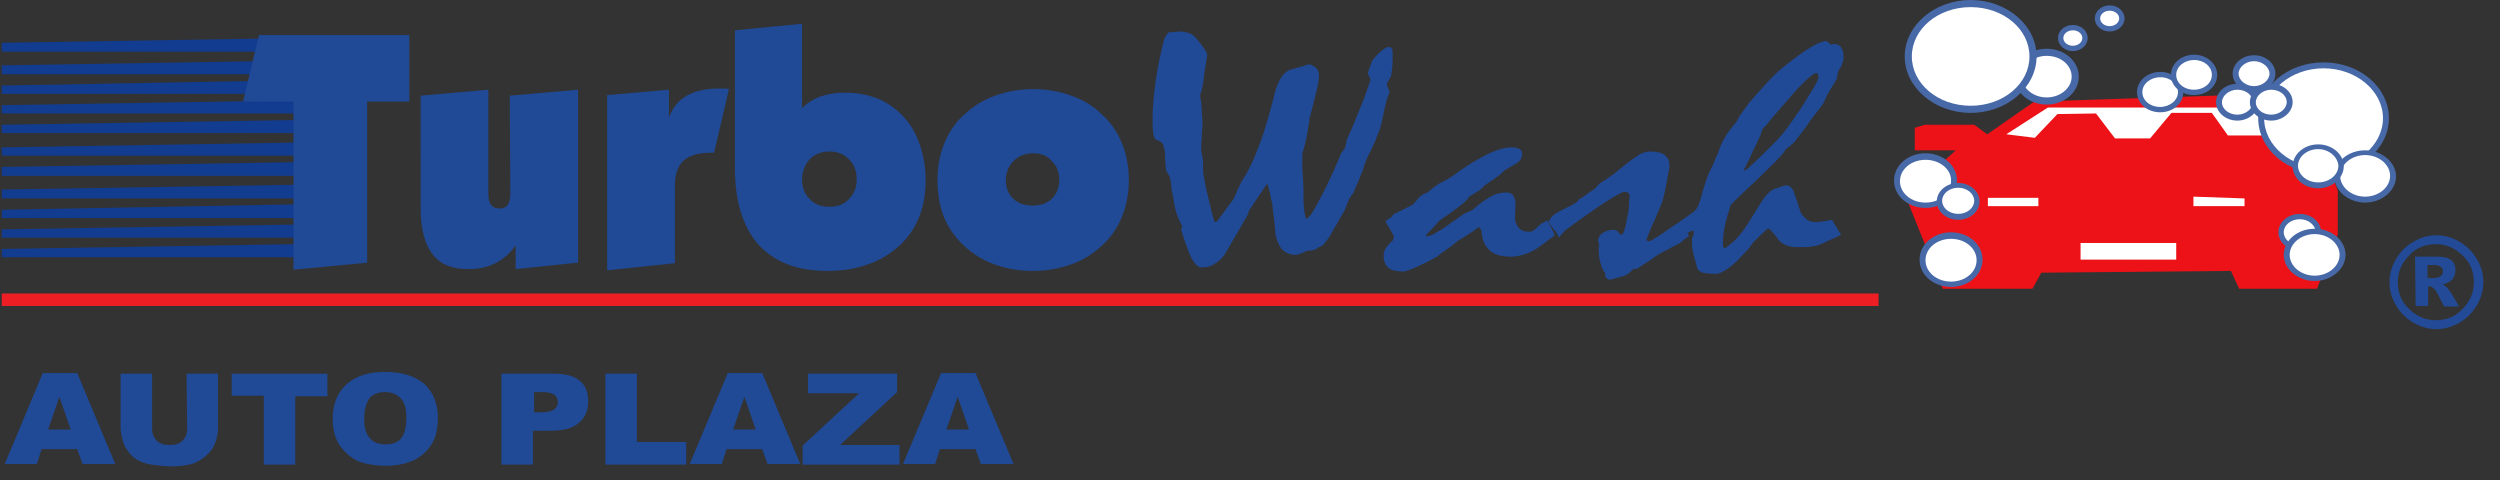 <?xml version="1.0" encoding="utf-8"?>
<!-- Generator: Adobe Illustrator 23.1.0, SVG Export Plug-In . SVG Version: 6.00 Build 0)  -->
<svg version="1.1" id="Capa_1" xmlns="http://www.w3.org/2000/svg" xmlns:xlink="http://www.w3.org/1999/xlink" x="0px" y="0px"
	 viewBox="0 0 420.8 80.8" style="enable-background:new 0 0 420.8 80.8;" xml:space="preserve">
<rect x="0" y="0" width="420.8" height="80.8" fill="#333333" stroke="none"/>
<style type="text/css">
	.st0{fill:#204996;}
	.st1{fill:#ED1E24;}
	.st2{fill:#123C8F;}
	.st3{fill:#EC1217;}
	.st4{fill:#FFFFFF;}
	.st5{fill:#4869A8;}
	.st6{fill:#224A96;}
</style>
<g id="XMLID_297_">
	<g id="XMLID_299_">
		<g id="XMLID_307_">
			<path class="st0" d="M198.6,5.3c0.5,0,1,0.1,1.3,0.2c0.4,0.1,0.7,0.3,0.9,0.4c0.2,0.2,0.4,0.4,0.6,0.6c0.2,0.3,0.5,0.6,0.8,1
				c0.4,0.5,0.6,0.9,0.8,1.2c0.2,0.3,0.2,0.5,0.2,0.6c-0.2,1-0.3,2.1-0.5,3c-0.1,1-0.2,2.1-0.5,3.1c-0.1,0.3-0.2,0.5-0.2,0.8
				c0.1,0.5,0.2,0.9,0.2,1.4c0.1,0.5,0.1,1,0.1,1.5c0,0.4,0.1,0.8,0.1,1.3c0,0.5,0,1.1-0.1,1.7c0,0.8,0,1.4-0.1,1.9c0,0.5,0,0.8,0,1
				c0,0.1,0,0.3,0,0.4c0,0.2,0.1,0.3,0.1,0.5c0,0.3,0.1,0.6,0.2,1v1.7c0,0.7,0.3,2.3,0.9,4.8c0.6,2.5,0.9,3.8,1.1,4
				c0.2-0.1,0.3-0.1,0.4-0.2l2.8-3.8c0.1-0.3,0.3-0.7,0.5-1.2c0.2-0.5,0.5-1,0.8-1.7c1.1-1.6,2.1-3.7,3-6.2c1-2.6,1.8-5.6,2.7-9.1
				c0.3-1,0.7-1.8,1.1-2.4c0.5-0.6,1-1,1.5-1.1l3.1-0.9c0.5,0.2,0.9,0.4,1.2,0.7c0.2,0.3,0.4,0.6,0.4,1.1c0,0.6-0.1,1.5-0.4,2.7
				c-0.3,1.3-0.7,2.8-1.2,4.7c0,0.4-0.1,0.9-0.2,1.5c-0.1,0.6-0.2,1.3-0.4,2.2c-0.2,0.7-0.3,1.2-0.4,1.5c-0.1,0.4-0.2,0.6-0.2,0.7
				c0,0.5,0,1,0,1.6c0,0.6,0,1.3,0.1,2c0,0.9,0.1,1.7,0.1,2.3c0,0.6,0,1,0,1.3c0,1.2,0.1,2.1,0.2,2.8c0.1,0.6,0.2,0.9,0.3,0.9
				c0.2,0,0.6-0.4,1.1-1.2c0.5-0.8,1.1-2,1.9-3.5c0.6-1.2,1.1-2.3,1.6-3.4c0.5-1.1,0.9-2.1,1.3-3c0.2-0.2,0.4-0.5,0.6-0.8
				c0.1-0.4,0.2-0.8,0.3-1.4c0.4-0.8,0.7-1.6,1.1-2.5c0.4-0.9,0.7-1.8,1.1-2.7c0.2-0.5,0.5-1.2,0.8-2c0.3-0.8,0.6-1.8,1-2.9
				l-0.5-1.1c0.1-0.2,0.2-0.5,0.3-0.8c0.1-0.3,0.3-0.7,0.4-1.2c0.6-0.8,1.2-1.4,1.7-1.8c0.5-0.4,0.9-0.6,1.2-0.6
				c0.2,0,0.4,0.1,0.5,0.3c0.1,0.2,0.1,0.5,0.1,0.9c0,1.1,0,2-0.1,2.6c-0.1,0.6-0.1,1-0.2,1.2c-0.2,0.3-0.3,0.5-0.4,0.7
				c-0.1,0.2-0.2,0.4-0.3,0.6l0.5,1.3c-0.1,0.3-0.3,0.7-0.5,1.4c-0.2,0.7-0.4,1.5-0.6,2.6c-0.2,1-0.4,1.8-0.6,2.4
				c-0.2,0.6-0.4,1-0.5,1.2c-0.1,0.3-0.2,0.8-0.5,1.2c-0.2,0.5-0.5,1.1-0.8,1.7c-0.1,0.2-0.3,0.6-0.5,1.1c-0.2,0.5-0.4,1.1-0.6,1.8
				c-0.2,0.4-0.4,0.9-0.6,1.5c-0.3,0.6-0.6,1.3-0.9,2.1c-0.2,0.2-0.5,0.6-0.7,1c-0.2,0.4-0.4,0.9-0.6,1.5c-0.1,0.3-0.3,0.7-0.7,1.3
				c-0.3,0.6-0.7,1.3-1.2,2.1c-0.5,0.9-0.9,1.6-1.3,2.1c-0.4,0.5-0.6,0.8-0.7,0.8l-0.8,0.4c-0.2,0.2-0.4,0.3-0.7,0.4
				c-0.3,0.1-0.6,0.1-1.1,0.1c-0.4,0.2-0.8,0.4-1.1,0.5c-0.3,0.1-0.6,0.2-0.8,0.2c-0.9,0-1.6-0.3-2.2-0.8c-0.5-0.5-0.9-1.4-1.2-2.5
				c-0.1-0.8-0.1-1.6-0.2-2.3c-0.1-0.8-0.2-1.6-0.3-2.4c0-0.4-0.1-0.9-0.3-1.6c-0.1-0.7-0.3-1.5-0.6-2.4c-0.5,0.7-1,1.5-1.5,2.2
				c-0.5,0.8-1.1,1.6-1.6,2.4c0,0.2-0.1,0.6-0.5,1.2c-0.4,0.6-0.8,1.5-1.5,2.6c-0.7,1.2-1.4,2.4-2.1,3.6c-0.5,0.7-1.1,1.2-1.8,1.6
				c-0.6,0.4-1.3,0.5-2.1,0.5c-0.4,0-0.7-0.2-1.1-0.7c-0.4-0.5-0.7-1.1-1.1-2.1c-0.2-0.6-0.4-1.1-0.6-1.7c-0.2-0.6-0.4-1.2-0.6-1.8
				c0.1-0.3,0.2-0.5,0.2-0.6c-0.2-0.3-0.3-0.6-0.5-1c-0.2-0.4-0.4-1-0.6-1.6c-0.1-0.4-0.2-0.9-0.3-1.5c-0.1-0.6-0.2-1.3-0.4-2.1
				c0-0.3,0-0.5-0.1-0.8c0-0.3,0-0.5-0.1-0.8c0-0.2-0.1-0.4-0.2-0.7c-0.1-0.2-0.3-0.5-0.5-0.8c0-0.1-0.1-0.4-0.1-0.8
				c0-0.4-0.1-1-0.1-1.8c0-0.6-0.1-1.1-0.2-1.5c-0.1-0.4-0.3-0.7-0.5-0.8l-1-0.5c-0.1-0.3-0.3-0.6-0.3-1.2c-0.1-0.5-0.1-1.2-0.1-2
				c0-2,0.2-4.2,0.5-6.4c0.3-2.2,0.8-4.6,1.4-7c0.2-0.6,0.5-1.1,0.9-1.4C197.5,5.5,198,5.3,198.6,5.3z"/>
		</g>
		<g id="XMLID_305_">
			<path class="st0" d="M234.5,36.1l3.2-1.6c0.1-0.1,0.3-0.2,0.4-0.4c0.2-0.2,0.4-0.4,0.6-0.7c0.2-0.2,0.4-0.4,0.7-0.6
				s0.6-0.3,0.9-0.4c0.2-0.2,0.5-0.4,0.8-0.7c0.4-0.3,0.8-0.6,1.3-0.9c0.3-0.1,0.6-0.3,1-0.5c0.4-0.2,0.8-0.5,1.3-0.8
				c2.1-1.6,4-2.7,5.6-3.5c1.6-0.8,3-1.2,4.1-1.2c0.6,0,1.1,0.1,1.4,0.3c0.3,0.2,0.4,0.5,0.4,0.8c0,0.4-0.1,0.7-0.3,1
				c-0.2,0.3-0.5,0.5-0.8,0.7c-0.6,0.3-1.2,0.7-1.9,1.1c-0.4,0.4-0.8,0.8-1.4,1.2c-0.5,0.4-1.2,0.8-1.9,1.3
				c-0.2,0.2-0.4,0.4-0.6,0.6c-0.1,0.1-0.3,0.3-0.7,0.5c-0.3,0.2-0.8,0.5-1.3,0.8c-0.2,0.4-0.7,0.9-1.5,1.5
				c-0.8,0.6-1.8,1.4-3.2,2.3c-0.2,0.1-0.5,0.4-0.9,0.9c-0.4,0.5-1,1-1.7,1.8l0.2,0.2c0.5-0.1,1.1-0.3,1.6-0.7
				c0.6-0.3,1.2-0.7,1.9-1.2c0.8-0.6,1.5-1,2-1.4c0.5-0.4,0.9-0.6,1.1-0.7c0.2-0.1,0.3-0.1,0.5-0.2c0.2-0.1,0.4-0.2,0.6-0.3
				c1.1-1,2.1-1.7,3-2.2c0.9-0.5,1.8-0.7,2.6-0.7c0.5,0,0.9,0.1,1.1,0.4c0.3,0.3,0.4,0.7,0.5,1.3c0,0.9-0.1,1.8-0.1,2.6
				c0,0.6,0.2,1.1,0.6,1.6c0.4,0.5,1,0.7,1.7,0.7c0.2,0,0.4,0,0.6-0.1c0.2-0.1,0.4-0.2,0.6-0.4c0.2-0.2,0.3-0.3,0.5-0.5
				c0.2-0.1,0.3-0.3,0.5-0.4c0.1,0,0.2-0.1,0.4-0.2c0.2-0.1,0.3-0.2,0.5-0.3c0.3,0.5,0.6,1,0.8,1.4c0.2,0.4,0.4,0.8,0.5,1.1
				c-0.5,0.4-1.1,0.8-1.6,1.2c-0.5,0.4-1.1,0.8-1.7,1.2c-0.7,0.4-1.4,0.7-2.1,0.9c-0.7,0.2-1.3,0.3-2,0.3c-1.5,0-2.7-0.3-3.5-1
				c-0.8-0.7-1.3-1.7-1.4-3c0-0.2,0-0.3-0.1-0.5c-0.1-0.2-0.2-0.3-0.4-0.5c-0.1,0.1-0.2,0.2-0.4,0.3c-0.1,0.1-0.3,0.2-0.5,0.4
				c-0.3,0.2-0.7,0.4-1.1,0.7c-0.5,0.3-1,0.6-1.6,1c-0.8,0.7-1.5,1.2-2.1,1.6c-0.6,0.4-1,0.7-1.2,0.9c-0.5,0.3-1,0.6-1.6,0.9
				c-0.6,0.3-1.3,0.6-2.1,1c-0.5,0.2-0.9,0.4-1.3,0.5s-0.6,0.2-0.8,0.2c-1.1,0-2-0.2-2.5-0.6c-0.5-0.4-0.8-1.1-0.8-2
				c0-0.5,0.1-1,0.4-1.4c0.3-0.4,0.7-0.9,1.2-1.3c0-0.2,0.1-0.4,0.1-0.6c0-0.1,0-0.2-0.1-0.3c-0.1-0.1-0.1-0.2-0.2-0.3
				c-0.1-0.3-0.3-0.5-0.5-0.9c-0.2-0.3-0.4-0.7-0.6-1c0.1-0.1,0.2-0.2,0.4-0.4C234.1,36.7,234.3,36.5,234.5,36.1z"/>
		</g>
		<g id="XMLID_303_">
			<path class="st0" d="M260.6,37.3l0.2-0.2c0.1-0.3,0.3-0.5,0.6-0.8c0.3-0.3,0.8-0.6,1.4-0.9c0.8-0.4,1.4-0.7,1.8-0.9
				c0.4-0.2,0.7-0.4,0.8-0.5c0.2-0.2,0.4-0.4,0.4-0.5c0.3-0.1,0.6-0.3,1-0.6c0.4-0.3,0.8-0.6,1.3-0.9c0.2-0.1,0.3-0.2,0.5-0.4
				c0.2-0.2,0.4-0.4,0.6-0.7c0.3-0.2,0.7-0.4,1-0.6c0.4-0.3,0.8-0.6,1.4-1c0.6-0.5,1.3-1,2-1.6c0.7-0.6,1.6-1.2,2.5-1.8
				c0.3-0.1,0.6-0.2,0.9-0.3c0.3-0.1,0.5-0.1,0.8-0.1c1.1,0,1.9,0.2,2.4,0.6c0.5,0.4,0.8,0.9,0.8,1.7c0,0.2,0,0.5-0.1,0.9
				c-0.1,0.4-0.2,0.9-0.3,1.6c-0.3,1.8-0.6,2.9-0.7,3.3c-0.1,0.4-0.6,1.6-1.5,3.7c-0.2,0.3-0.4,0.8-0.6,1.3
				c-0.2,0.5-0.4,1.1-0.7,1.8c0,0.1,0.2,0.1,0.4,0.2c0.2,0,0.5-0.1,0.9-0.4c0.4-0.2,1-0.6,1.7-1.1c0.8-0.6,1.5-1,1.9-1.3
				c0.5-0.3,0.8-0.5,0.9-0.5c0.3,0.5,0.5,0.9,0.8,1.3c0.2,0.4,0.4,0.8,0.6,1.2c-0.3,0.1-0.6,0.3-0.8,0.5c-0.2,0.2-0.5,0.4-0.7,0.6
				c-0.5,0.3-1.1,0.5-1.7,0.9c-0.6,0.3-1.4,0.7-2.1,1.1c-0.4,0.3-0.8,0.6-1.4,1c-0.6,0.4-1.3,0.8-2,1.3l-0.7,0.1
				c-0.3,0.3-0.6,0.6-0.9,0.8c-0.3,0.2-0.6,0.3-0.8,0.4c-0.4,0.1-0.8,0.2-1.1,0.3c-0.4,0.1-0.8,0.2-1.2,0.3
				c-0.3-0.1-0.4-0.2-0.6-0.4c-0.1-0.2-0.2-0.4-0.1-0.7c-0.4-0.5-0.6-1-0.8-1.7s-0.3-1.3-0.3-2.1c0-0.1,0-0.3,0-0.5
				c0-0.2,0-0.3,0.1-0.4c-0.2-0.5-0.2-0.8-0.2-0.8c0-0.5,0.3-1,0.8-1.3c0.5-0.4,1.2-0.5,1.8-0.5c0.4,0,0.6,0.1,0.8,0.4
				c0.2,0.3,0.3,0.4,0.5,0.4c0.2,0,0.3-0.2,0.5-0.7c0.2-0.5,0.3-1.2,0.5-2.2c0.2-0.8,0.3-1.6,0.3-2.2c0-0.6,0.1-1.1,0.1-1.4
				c0-0.2-0.1-0.4-0.2-0.5c-0.1-0.1-0.3-0.2-0.7-0.2c-0.3,0-1.3,0.5-3,1.6c-1.7,1.1-4,2.7-7,4.9c-0.1,0.1-0.2,0.3-0.4,0.5
				c-0.2,0.2-0.4,0.4-0.6,0.7c-0.1-0.3-0.3-0.6-0.5-1C261.3,38.4,261,37.9,260.6,37.3z"/>
		</g>
		<g id="XMLID_300_">
			<path class="st0" d="M282.7,37.3c0.5-0.3,0.9-0.6,1.2-0.8c0.3-0.2,0.5-0.4,0.7-0.5c0.4-0.3,0.7-0.5,0.9-0.8
				c0.2-0.3,0.4-0.5,0.4-0.7c0.2-0.6,0.5-1.4,0.7-2.3c0.3-0.9,0.6-2,1.1-3.2c0.2-0.4,0.4-0.8,0.7-1.4c0.2-0.6,0.5-1.2,0.8-1.9
				c0.3-0.9,0.6-1.7,1.1-2.5c0.4-0.7,0.9-1.4,1.4-2c0.2-0.2,0.3-0.4,0.5-0.6c0.2-0.2,0.3-0.5,0.5-0.9c0.2-0.3,0.4-0.6,0.7-1
				c0.3-0.4,0.6-0.8,1-1.4c1-1.1,1.8-2,2.5-2.8c0.7-0.8,1.3-1.4,1.8-1.9c0.8-0.8,1.7-1.5,2.6-2.2c0.9-0.7,1.7-1.3,2.6-1.9
				c0.8-0.5,1.5-0.9,2.1-1.2c0.6-0.2,1.1-0.4,1.4-0.4c0.3,0.2,0.6,0.4,0.7,0.6c0.2,0,0.3,0,0.5-0.1c0.6,0,1.1,0.2,1.3,0.6
				c0.3,0.4,0.4,0.9,0.4,1.7c0,0.2,0,0.4-0.1,0.6c-0.1,0.3-0.2,0.6-0.3,1c-0.2,0.1-0.3,0.3-0.4,0.5c-0.1,0.2-0.1,0.4-0.2,0.6
				c0,0.3-0.1,0.5-0.1,0.7c0,0.2-0.1,0.3-0.2,0.5c-0.3,0.4-0.6,1-1,1.6c-0.4,0.6-0.7,1.4-1.1,2.2c-0.2,0.3-0.5,0.7-0.9,1.2
				c-0.4,0.5-0.8,1.1-1.3,1.7c-0.2,0.3-0.5,0.8-0.9,1.3c-0.4,0.5-0.8,1.1-1.4,1.8c-0.1,0.3-0.4,0.5-0.7,0.8c-0.3,0.3-0.7,0.6-1.2,1
				c-0.1,0.3-0.5,0.8-1.2,1.5c-0.6,0.7-1.6,1.6-2.7,2.7c-0.6,0.6-1.3,1.3-2.2,2.1c-0.9,0.8-1.9,1.8-3.1,3c-0.4,1.4-0.8,2.6-1,3.6
				c-0.2,1.1-0.3,2-0.3,2.8c0,0.3,0,0.5,0.1,0.7c0.1,0.2,0.2,0.2,0.3,0.2c0.1-0.1,0.3-0.3,0.5-0.4c0.2-0.2,0.5-0.4,0.7-0.6
				c0.4-0.3,1-0.9,1.6-1.7c0.6-0.8,1.3-1.9,2.1-3.2c0.7-1.2,1.3-2.1,1.8-2.8c0.5-0.6,1-1,1.3-1.2l1.2-0.4c0.2-0.1,0.4-0.1,0.6-0.2
				c0.2-0.1,0.3-0.1,0.5-0.1c0.3,0,0.6,0.1,0.8,0.4c0.3,0.3,0.5,0.7,0.6,1.2c0.3,0.9,0.6,1.6,0.7,2.1c0.2,0.5,0.3,0.8,0.3,0.9
				c0.3,0.5,0.7,0.9,1.1,1.2c0.4,0.3,1,0.4,1.6,0.4c0.7-0.1,1.6-0.2,2.6-0.4c0.2,0.4,0.4,0.8,0.7,1.2c0.2,0.4,0.5,0.9,0.8,1.3
				c-0.6,0.3-1.1,0.6-1.7,0.8c-0.6,0.3-1.1,0.5-1.7,0.8c-0.4,0.2-0.9,0.3-1.6,0.4c-0.7,0.1-1.5,0.1-2.5,0.1c-1.4,0-2.6-0.5-3.3-1.6
				c-0.8-1-1.3-1.6-1.4-1.5h-0.2c-0.4,0.4-0.8,0.7-1.2,1.1c-0.4,0.4-0.8,0.8-1.2,1.2c-0.3,0.4-0.6,0.9-1.1,1.4
				c-0.5,0.5-1,1.1-1.7,1.8c-0.8,0.7-1.5,1.3-2.1,1.6c-0.6,0.4-1.1,0.5-1.5,0.5c-0.9,0-1.6-0.1-2.1-0.2c-0.5-0.2-0.8-0.4-0.9-0.7
				c-0.3-1-0.5-1.9-0.7-2.6c-0.2-0.8-0.2-1.4-0.2-1.9c0-0.2,0-0.3,0-0.4c0-0.1,0-0.2,0.1-0.4c0.1-0.2,0.2-0.5,0.2-0.8
				c0-0.1,0-0.2-0.1-0.2c-0.1,0-0.2-0.1-0.3-0.1c-0.1,0.1-0.2,0.2-0.3,0.2c-0.1,0.1-0.3,0.2-0.5,0.3c-0.1-0.2-0.3-0.6-0.5-1
				C283.4,38.4,283.1,37.9,282.7,37.3z M305.7,12.3c-0.3,0-0.8,0.4-1.6,1.1c-0.8,0.7-1.8,1.8-3,3.2c-0.7,0.8-1.4,1.6-2,2.3
				c-0.7,0.8-1.3,1.5-1.9,2.3c-0.3,0.2-0.5,0.4-0.6,0.7c-0.1,0.2-0.2,0.4-0.2,0.7c-0.5,1-0.9,2-1.4,2.9c-0.4,1-0.8,1.7-1,2.2
				c-0.3,0.5-0.4,0.8-0.5,0.9l0.2,0.1c0.5-0.3,0.9-0.7,1.2-1c0.5-0.4,1-1,1.7-1.6c0.7-0.7,1.4-1.4,2.3-2.3c0.8-0.8,1.7-1.9,2.6-3.2
				c0.9-1.3,1.9-2.7,2.9-4.4c0.6-0.9,1-1.6,1.3-2.2c0.3-0.5,0.4-0.9,0.4-1.1c0-0.1,0-0.2-0.1-0.3C306,12.3,305.9,12.3,305.7,12.3z"
				/>
		</g>
	</g>
</g>
<g id="XMLID_293_">
	<rect x="0.3" y="49.4" class="st1" width="315.9" height="2.1"/>
</g>
<g id="XMLID_290_">
	<polygon class="st2" points="49.6,43.3 0.3,43.3 0.3,41.9 49.6,41.1 	"/>
</g>
<g id="XMLID_287_">
	<polygon class="st2" points="49.6,40 0.3,40 0.3,38.6 49.6,37.8 	"/>
</g>
<g id="XMLID_274_">
	<polygon class="st2" points="49.6,36.7 0.3,36.7 0.3,35.3 49.6,34.4 	"/>
</g>
<g id="XMLID_271_">
	<polygon class="st2" points="49.6,33.4 0.3,33.4 0.3,31.9 49.6,31.1 	"/>
</g>
<g id="XMLID_268_">
	<polygon class="st2" points="49.6,29.6 0.3,29.6 0.3,28.1 49.6,27.3 	"/>
</g>
<g id="XMLID_264_">
	<polygon class="st2" points="49.6,26.2 0.3,26.2 0.3,24.8 49.6,24 	"/>
</g>
<g id="XMLID_261_">
	<polygon class="st2" points="49.6,22.4 0.3,22.4 0.3,21 49.6,20.2 	"/>
</g>
<g id="XMLID_258_">
	<polygon class="st2" points="49.6,19.1 0.3,19.1 0.3,17.7 49.6,16.9 	"/>
</g>
<g id="XMLID_255_">
	<polygon class="st2" points="49.6,15.8 0.3,15.8 0.3,14.4 49.6,13.5 	"/>
</g>
<g id="XMLID_252_">
	<polygon class="st2" points="49.6,12.5 0.3,12.5 0.3,11 49.6,10.2 	"/>
</g>
<g id="XMLID_249_">
	<polygon class="st2" points="49.6,8.7 0.3,8.7 0.3,7.2 49.6,6.4 	"/>
</g>
<g id="XMLID_222_">
	<g id="XMLID_224_">
		<g id="XMLID_235_">
			<path class="st0" d="M61.9,44.2l-12.5,1.2V17.1h-8.5l2.7-11.2h25.3v11.2h-7.1V44.2z"/>
		</g>
		<g id="XMLID_233_">
			<path class="st0" d="M85.8,16.1l11.5-1v29.1l-10.5,1.1v-4c-1.9,2.7-4.6,4-7.9,4c-2.8,0-4.8-0.8-6.1-2.5c-1.3-1.7-2-4.3-2-7.8
				V16.1l11.4-1v17.6c0,1.6,0.6,2.4,1.9,2.4c1.2,0,1.8-0.8,1.8-2.4L85.8,16.1L85.8,16.1z"/>
		</g>
		<g id="XMLID_231_">
			<path class="st0" d="M113.6,44.3l-11.4,1.2V16l10.4-0.9v4.7c0.6-1.7,1.6-2.9,3-3.7c1.4-0.8,3.2-1.2,5.5-1.2c0.8,0,1.3,0,1.6,0.1
				l-2.5,10.7h-0.4c-2.1,0-3.7,0.4-4.7,1.3c-1,0.9-1.5,2.3-1.5,4.2L113.6,44.3L113.6,44.3z"/>
		</g>
		<g id="XMLID_228_">
			<path class="st0" d="M123.7,28.2V5.1L135,4v14.2c1.8-1.8,4.2-2.6,7.3-2.6c2.1,0,4,0.4,5.7,1.1c1.7,0.8,3.1,1.8,4.3,3.2
				c1.2,1.3,2,2.9,2.6,4.7s0.9,3.7,0.9,5.8c0,2.4-0.4,4.5-1.2,6.4c-0.8,1.9-2,3.5-3.5,4.8c-1.5,1.3-3.2,2.3-5.3,3
				c-2,0.7-4.2,1-6.6,1c-5,0-8.9-1.5-11.6-4.5C125,38.1,123.7,33.8,123.7,28.2z M135,30.2c0,1.3,0.4,2.5,1.3,3.3
				c0.8,0.9,1.9,1.3,3.3,1.3c1.4,0,2.5-0.4,3.3-1.3c0.9-0.9,1.3-2,1.3-3.3c0-1.4-0.4-2.5-1.3-3.4c-0.9-0.9-2-1.3-3.3-1.3
				c-1.3,0-2.4,0.4-3.3,1.3C135.5,27.7,135,28.8,135,30.2z"/>
		</g>
		<g id="XMLID_225_">
			<path class="st0" d="M157.8,30.3c0-2.3,0.4-4.4,1.2-6.3c0.8-1.9,1.9-3.5,3.4-4.8c1.4-1.3,3.1-2.4,5.1-3.1c2-0.7,4.1-1.1,6.4-1.1
				c2.3,0,4.5,0.4,6.4,1.1c2,0.7,3.7,1.7,5.1,3.1c1.5,1.3,2.6,2.9,3.4,4.8c0.8,1.9,1.2,4,1.2,6.3c0,2.3-0.4,4.4-1.2,6.3
				c-0.8,1.9-1.9,3.5-3.4,4.8c-1.4,1.3-3.1,2.4-5.1,3.1c-2,0.7-4.1,1.1-6.5,1.1c-2.3,0-4.5-0.4-6.4-1.1c-2-0.7-3.7-1.8-5.1-3.1
				c-1.4-1.3-2.6-2.9-3.4-4.8C158.2,34.8,157.8,32.7,157.8,30.3z M173.9,25.8c-1.3,0-2.4,0.4-3.3,1.3c-0.8,0.8-1.3,1.9-1.3,3.2
				c0,1.3,0.4,2.3,1.2,3.1s1.9,1.2,3.3,1.2c1.4,0,2.5-0.4,3.3-1.2c0.8-0.8,1.2-1.9,1.2-3.1c0-1.3-0.4-2.4-1.3-3.2
				C176.3,26.2,175.2,25.8,173.9,25.8z"/>
		</g>
	</g>
</g>
<g id="XMLID_220_">
	<g>
		<g>
			<path class="st0" d="M13,75.6H7l-0.8,2.5H0.8l6.4-15.3H13l6.4,15.3h-5.5L13,75.6z M11.9,72.3L10,66.8l-1.9,5.5H11.9z"/>
		</g>
		<g>
			<path class="st0" d="M31.4,62.9h5.3V72c0,0.9-0.2,1.8-0.5,2.6c-0.3,0.8-0.8,1.5-1.5,2.1c-0.7,0.6-1.4,1-2.1,1.3
				c-1,0.3-2.3,0.5-3.7,0.5c-0.8,0-1.7-0.1-2.7-0.2c-1-0.1-1.8-0.3-2.5-0.6c-0.7-0.3-1.3-0.7-1.8-1.3c-0.5-0.6-0.9-1.2-1.1-1.8
				c-0.3-1-0.5-1.8-0.5-2.6v-9.1h5.3v9.3c0,0.8,0.3,1.5,0.8,2c0.5,0.5,1.2,0.7,2.2,0.7c0.9,0,1.6-0.2,2.1-0.7c0.5-0.5,0.8-1.1,0.8-2
				L31.4,62.9L31.4,62.9z"/>
		</g>
		<g>
			<path class="st0" d="M39,62.9h16.1v3.8h-5.4v11.5h-5.3V66.6H39L39,62.9L39,62.9z"/>
		</g>
		<g>
			<path class="st0" d="M56,70.5c0-2.5,0.8-4.4,2.3-5.8c1.6-1.4,3.7-2.1,6.5-2.1c2.9,0,5,0.7,6.6,2c1.5,1.4,2.3,3.3,2.3,5.7
				c0,1.8-0.3,3.2-1,4.4c-0.7,1.1-1.6,2-2.9,2.7c-1.3,0.6-2.9,1-4.8,1c-1.9,0-3.5-0.3-4.8-0.8C59,77,58,76.1,57.2,75
				C56.4,73.8,56,72.3,56,70.5z M61.3,70.5c0,1.5,0.3,2.6,1,3.3c0.6,0.7,1.5,1,2.6,1c1.1,0,2-0.3,2.6-1c0.6-0.7,0.9-1.8,0.9-3.6
				c0-1.4-0.3-2.5-1-3.2c-0.7-0.7-1.5-1-2.6-1c-1.1,0-1.9,0.3-2.6,1C61.6,67.9,61.3,69,61.3,70.5z"/>
		</g>
		<g>
			<path class="st0" d="M84.5,62.9h8.8c1.9,0,3.4,0.4,4.3,1.2c1,0.8,1.4,2,1.4,3.5c0,1.5-0.5,2.7-1.6,3.6c-1,0.9-2.6,1.3-4.8,1.3
				h-2.9v5.7h-5.3V62.9z M89.9,69.4h1.3c1,0,1.7-0.2,2.1-0.5c0.4-0.3,0.6-0.7,0.6-1.2c0-0.5-0.2-0.9-0.5-1.2c-0.4-0.3-1-0.5-2-0.5
				h-1.5L89.9,69.4L89.9,69.4z"/>
		</g>
		<g>
			<path class="st0" d="M101.9,62.9h5.3v11.5h8.3v3.8h-13.6V62.9z"/>
		</g>
		<g>
			<path class="st0" d="M128.3,75.6h-6l-0.8,2.5h-5.4l6.4-15.3h5.8l6.4,15.3h-5.5L128.3,75.6z M127.2,72.3l-1.9-5.5l-1.9,5.5H127.2z
				"/>
		</g>
		<g>
			<path class="st0" d="M136,62.9h15v3.1l-9.6,8.9h10v3.3h-16.3V75l9.5-8.8H136L136,62.9L136,62.9z"/>
		</g>
		<g>
			<path class="st0" d="M164.2,75.6h-6l-0.8,2.5H152l6.4-15.3h5.8l6.4,15.3h-5.5L164.2,75.6z M163.1,72.3l-1.9-5.5l-1.9,5.5H163.1z"
				/>
		</g>
	</g>
</g>
<g id="XMLID_217_">
	<polygon class="st3" points="343.6,45.9 342.1,48.6 327,48.6 320.7,32.9 329.2,25.3 322.3,25.3 322.3,21.5 324,21 332.3,21 
		334.5,22.6 342.4,17.1 381.8,15.8 392.3,28.9 393.5,32.1 393.5,39.5 390,48.6 376.9,48.6 375.5,45.6 	"/>
</g>
<g id="XMLID_216_">
	<rect x="334.6" y="33.3" class="st4" width="8.5" height="1.4"/>
</g>
<g id="XMLID_208_">
	<polygon class="st4" points="369.2,34.7 377.8,34.7 377.8,33.4 369.2,33.1 	"/>
</g>
<g id="XMLID_207_">
	<rect x="350.2" y="40.9" class="st4" width="16.1" height="2.8"/>
</g>
<g id="XMLID_206_">
	<polygon class="st4" points="337.7,22.6 344.7,18.1 379.7,18.1 382.5,22.8 375,22.8 372.3,19 365.5,19 361.9,23.3 356,23.3 
		352.8,19.1 346.3,19.2 342.5,23.2 	"/>
</g>
<g id="XMLID_202_">
	<ellipse class="st4" cx="344.5" cy="12.9" rx="4.8" ry="4.1"/>
	<path class="st5" d="M344.5,17.6c-3,0-5.4-2.1-5.4-4.7c0-2.6,2.4-4.7,5.4-4.7s5.4,2.1,5.4,4.7C349.9,15.5,347.5,17.6,344.5,17.6z
		 M344.5,9.4c-2.3,0-4.2,1.6-4.2,3.5s1.9,3.5,4.2,3.5s4.2-1.6,4.2-3.5S346.9,9.4,344.5,9.4z"/>
</g>
<g id="XMLID_198_">
	<ellipse class="st4" cx="324.1" cy="30.5" rx="4.8" ry="4.1"/>
	<path class="st5" d="M324.1,35c-2.9,0-5.3-2-5.3-4.6s2.4-4.6,5.3-4.6s5.3,2,5.3,4.6S327,35,324.1,35z M324.1,26.9
		c-2.4,0-4.3,1.6-4.3,3.6c0,2,1.9,3.6,4.3,3.6c2.4,0,4.3-1.6,4.3-3.6C328.5,28.5,326.5,26.9,324.1,26.9z"/>
</g>
<g id="XMLID_183_">
	<ellipse class="st4" cx="329.6" cy="33.8" rx="3.1" ry="2.7"/>
	<path class="st5" d="M329.6,37c-2,0-3.6-1.4-3.6-3.1c0-1.7,1.6-3.1,3.6-3.1s3.6,1.4,3.6,3.1C333.2,35.6,331.6,37,329.6,37z
		 M329.6,31.6c-1.5,0-2.7,1-2.7,2.2c0,1.2,1.2,2.2,2.7,2.2s2.7-1,2.7-2.2C332.3,32.6,331.1,31.6,329.6,31.6z"/>
</g>
<g id="XMLID_176_">
	<ellipse class="st4" cx="387.1" cy="39" rx="3.1" ry="2.7"/>
	<path class="st5" d="M387.1,42.2c-2,0-3.6-1.4-3.6-3.1c0-1.7,1.6-3.1,3.6-3.1s3.6,1.4,3.6,3.1C390.7,40.8,389,42.2,387.1,42.2z
		 M387.1,36.9c-1.5,0-2.7,1-2.7,2.2c0,1.2,1.2,2.2,2.7,2.2s2.7-1,2.7-2.2C389.7,37.8,388.5,36.9,387.1,36.9z"/>
</g>
<g id="XMLID_161_">
	<ellipse class="st4" cx="328.4" cy="43.8" rx="4.8" ry="4.1"/>
	<path class="st5" d="M328.4,48.3c-2.9,0-5.3-2-5.3-4.6s2.4-4.6,5.3-4.6s5.3,2,5.3,4.6S331.3,48.3,328.4,48.3z M328.4,40.2
		c-2.4,0-4.3,1.6-4.3,3.6c0,2,1.9,3.6,4.3,3.6c2.4,0,4.3-1.6,4.3-3.6C332.7,41.8,330.8,40.2,328.4,40.2z"/>
</g>
<g id="XMLID_157_">
	<ellipse class="st4" cx="355.1" cy="3.1" rx="2.1" ry="1.7"/>
	<path class="st5" d="M355.1,5.3c-1.4,0-2.5-1-2.5-2.2s1.1-2.2,2.5-2.2s2.5,1,2.5,2.2S356.5,5.3,355.1,5.3z M355.1,1.8
		c-0.9,0-1.6,0.6-1.6,1.3s0.7,1.3,1.6,1.3s1.6-0.6,1.6-1.3S356,1.8,355.1,1.8z"/>
</g>
<g id="XMLID_153_">
	<ellipse class="st4" cx="348.9" cy="6.4" rx="2.1" ry="1.7"/>
	<path class="st5" d="M348.9,8.6c-1.4,0-2.5-1-2.5-2.2s1.1-2.2,2.5-2.2s2.5,1,2.5,2.2S350.3,8.6,348.9,8.6z M348.9,5.1
		c-0.9,0-1.6,0.6-1.6,1.3s0.7,1.3,1.6,1.3s1.6-0.6,1.6-1.3S349.8,5.1,348.9,5.1z"/>
</g>
<g id="XMLID_149_">
	<ellipse class="st4" cx="363.6" cy="15.4" rx="3.5" ry="2.9"/>
	<path class="st5" d="M363.6,18.9c-2.2,0-3.9-1.5-3.9-3.4s1.8-3.4,3.9-3.4c2.2,0,3.9,1.5,3.9,3.4S365.8,18.9,363.6,18.9z M363.6,13
		c-1.6,0-3,1.1-3,2.5s1.3,2.5,3,2.5c1.6,0,3-1.1,3-2.5S365.3,13,363.6,13z"/>
</g>
<g id="XMLID_145_">
	<ellipse class="st4" cx="369.3" cy="12.6" rx="3.5" ry="2.9"/>
	<path class="st5" d="M369.3,16c-2.2,0-3.9-1.5-3.9-3.4s1.8-3.4,3.9-3.4s3.9,1.5,3.9,3.4S371.5,16,369.3,16z M369.3,10.1
		c-1.6,0-3,1.1-3,2.5s1.3,2.5,3,2.5s3-1.1,3-2.5S371,10.1,369.3,10.1z"/>
</g>
<g id="XMLID_141_">
	<ellipse class="st4" cx="376.6" cy="17.2" rx="3.1" ry="2.6"/>
	<path class="st5" d="M376.6,20.3c-2,0-3.6-1.4-3.6-3.1s1.6-3.1,3.6-3.1c2,0,3.6,1.4,3.6,3.1S378.5,20.3,376.6,20.3z M376.6,15.1
		c-1.4,0-2.6,1-2.6,2.1c0,1.2,1.2,2.1,2.6,2.1c1.4,0,2.6-1,2.6-2.1C379.2,16,378,15.1,376.6,15.1z"/>
</g>
<g id="XMLID_134_">
	<path class="st4" d="M401.6,19.9c0,4.9-4.7,8.9-10.5,8.9c-5.8,0-10.5-4-10.5-8.9s4.7-8.9,10.5-8.9C396.9,11,401.6,15,401.6,19.9z"
		/>
	<path class="st5" d="M391.1,29.3c-6.1,0-11-4.2-11-9.4s4.9-9.4,11-9.4c6.1,0,11,4.2,11,9.4S397.1,29.3,391.1,29.3z M391.1,11.5
		c-5.5,0-10,3.8-10,8.4s4.5,8.4,10,8.4c5.5,0,10-3.8,10-8.4S396.6,11.5,391.1,11.5z"/>
</g>
<g id="XMLID_123_">
	<path class="st4" d="M342.2,9.5c0,4.9-4.7,8.9-10.5,8.9s-10.5-4-10.5-8.9s4.7-8.9,10.5-8.9S342.2,4.6,342.2,9.5z"/>
	<path class="st5" d="M331.7,19c-6.1,0-11.1-4.3-11.1-9.5s5-9.5,11.1-9.5s11.1,4.3,11.1,9.5S337.8,19,331.7,19z M331.7,1.2
		c-5.5,0-9.9,3.7-9.9,8.3s4.4,8.3,9.9,8.3s9.9-3.7,9.9-8.3S337.2,1.2,331.7,1.2z"/>
</g>
<g id="XMLID_119_">
	<ellipse class="st4" cx="379.4" cy="12.4" rx="3.1" ry="2.6"/>
	<path class="st5" d="M379.4,15.5c-2,0-3.6-1.4-3.6-3.1s1.6-3.1,3.6-3.1c2,0,3.6,1.4,3.6,3.1S381.4,15.5,379.4,15.5z M379.4,10.3
		c-1.4,0-2.6,1-2.6,2.1s1.2,2.1,2.6,2.1c1.4,0,2.6-1,2.6-2.1S380.8,10.3,379.4,10.3z"/>
</g>
<g id="XMLID_110_">
	<ellipse class="st4" cx="382.3" cy="17.2" rx="3.1" ry="2.6"/>
	<path class="st5" d="M382.3,20.3c-2,0-3.6-1.4-3.6-3.1s1.6-3.1,3.6-3.1s3.6,1.4,3.6,3.1S384.2,20.3,382.3,20.3z M382.3,15.1
		c-1.4,0-2.6,1-2.6,2.1c0,1.2,1.2,2.1,2.6,2.1s2.6-1,2.6-2.1C384.9,16,383.7,15.1,382.3,15.1z"/>
</g>
<g id="XMLID_87_">
	<ellipse class="st4" cx="398.1" cy="29.6" rx="4.7" ry="4"/>
	<path class="st5" d="M398.1,34.1c-2.8,0-5.2-2-5.2-4.4c0-2.4,2.3-4.4,5.2-4.4c2.8,0,5.2,2,5.2,4.4
		C403.3,32.1,400.9,34.1,398.1,34.1z M398.1,26.1c-2.3,0-4.2,1.6-4.2,3.5c0,1.9,1.9,3.5,4.2,3.5c2.3,0,4.2-1.6,4.2-3.5
		C402.3,27.7,400.4,26.1,398.1,26.1z"/>
</g>
<g id="XMLID_35_">
	<ellipse class="st4" cx="389.6" cy="42.9" rx="4.7" ry="4"/>
	<path class="st5" d="M389.6,47.3c-2.8,0-5.2-2-5.2-4.4s2.3-4.4,5.2-4.4s5.2,2,5.2,4.4S392.4,47.3,389.6,47.3z M389.6,39.4
		c-2.3,0-4.2,1.6-4.2,3.5c0,1.9,1.9,3.5,4.2,3.5c2.3,0,4.2-1.6,4.2-3.5C393.8,41,391.9,39.4,389.6,39.4z"/>
</g>
<g id="XMLID_8_">
	<ellipse class="st4" cx="390.2" cy="27.9" rx="3.9" ry="3.3"/>
	<path class="st5" d="M390.2,31.7c-2.4,0-4.3-1.7-4.3-3.7s1.9-3.7,4.3-3.7c2.4,0,4.3,1.7,4.3,3.7S392.5,31.7,390.2,31.7z
		 M390.2,25.1c-1.9,0-3.4,1.3-3.4,2.8c0,1.5,1.5,2.8,3.4,2.8c1.9,0,3.4-1.3,3.4-2.8C393.5,26.4,392,25.1,390.2,25.1z"/>
</g>
<g id="XMLID_1_">
	<g>
		<g>
			<path class="st6" d="M418,47.5c0,1.4-0.4,2.7-1.1,3.9c-0.7,1.2-1.7,2.2-2.9,2.9c-1.2,0.7-2.5,1.1-3.9,1.1c-1.4,0-2.7-0.4-3.9-1.1
				c-1.2-0.7-2.2-1.7-2.9-2.9c-0.7-1.2-1.1-2.5-1.1-3.9c0-1.4,0.4-2.7,1.1-3.9c0.7-1.2,1.7-2.2,2.9-2.9c1.2-0.7,2.5-1.1,3.9-1.1
				c1.4,0,2.7,0.4,3.9,1.1c1.2,0.7,2.2,1.7,2.9,2.9C417.6,44.7,418,46.1,418,47.5z M416.4,47.5c0-1.8-0.6-3.3-1.9-4.5
				c-1.2-1.2-2.7-1.9-4.5-1.9c-1.8,0-3.3,0.6-4.5,1.9c-1.2,1.2-1.9,2.7-1.9,4.5s0.6,3.3,1.9,4.5c1.2,1.2,2.7,1.9,4.5,1.9
				c1.8,0,3.3-0.6,4.5-1.9C415.8,50.7,416.4,49.2,416.4,47.5z M406.5,43.2h3.8c1.1,0,1.8,0.2,2.3,0.6c0.5,0.4,0.7,1,0.7,1.7
				c0,0.6-0.2,1.1-0.5,1.5c-0.4,0.4-0.9,0.7-1.7,0.9c0.3,0.1,0.6,0.3,0.7,0.4c0.2,0.2,0.4,0.5,0.7,0.9c0,0,0.5,0.8,1.4,2.4h-2.5
				c-0.8-1.6-1.3-2.6-1.6-2.9c-0.3-0.3-0.6-0.5-0.8-0.5c-0.1,0-0.1,0-0.3,0v3.3h-2.1L406.5,43.2L406.5,43.2z M408.6,46.8h0.9
				c0.6,0,1-0.1,1.3-0.3c0.2-0.2,0.4-0.4,0.4-0.8c0-0.3-0.1-0.6-0.4-0.8c-0.2-0.2-0.6-0.3-1.2-0.3h-1V46.8z"/>
		</g>
	</g>
</g>
</svg>
